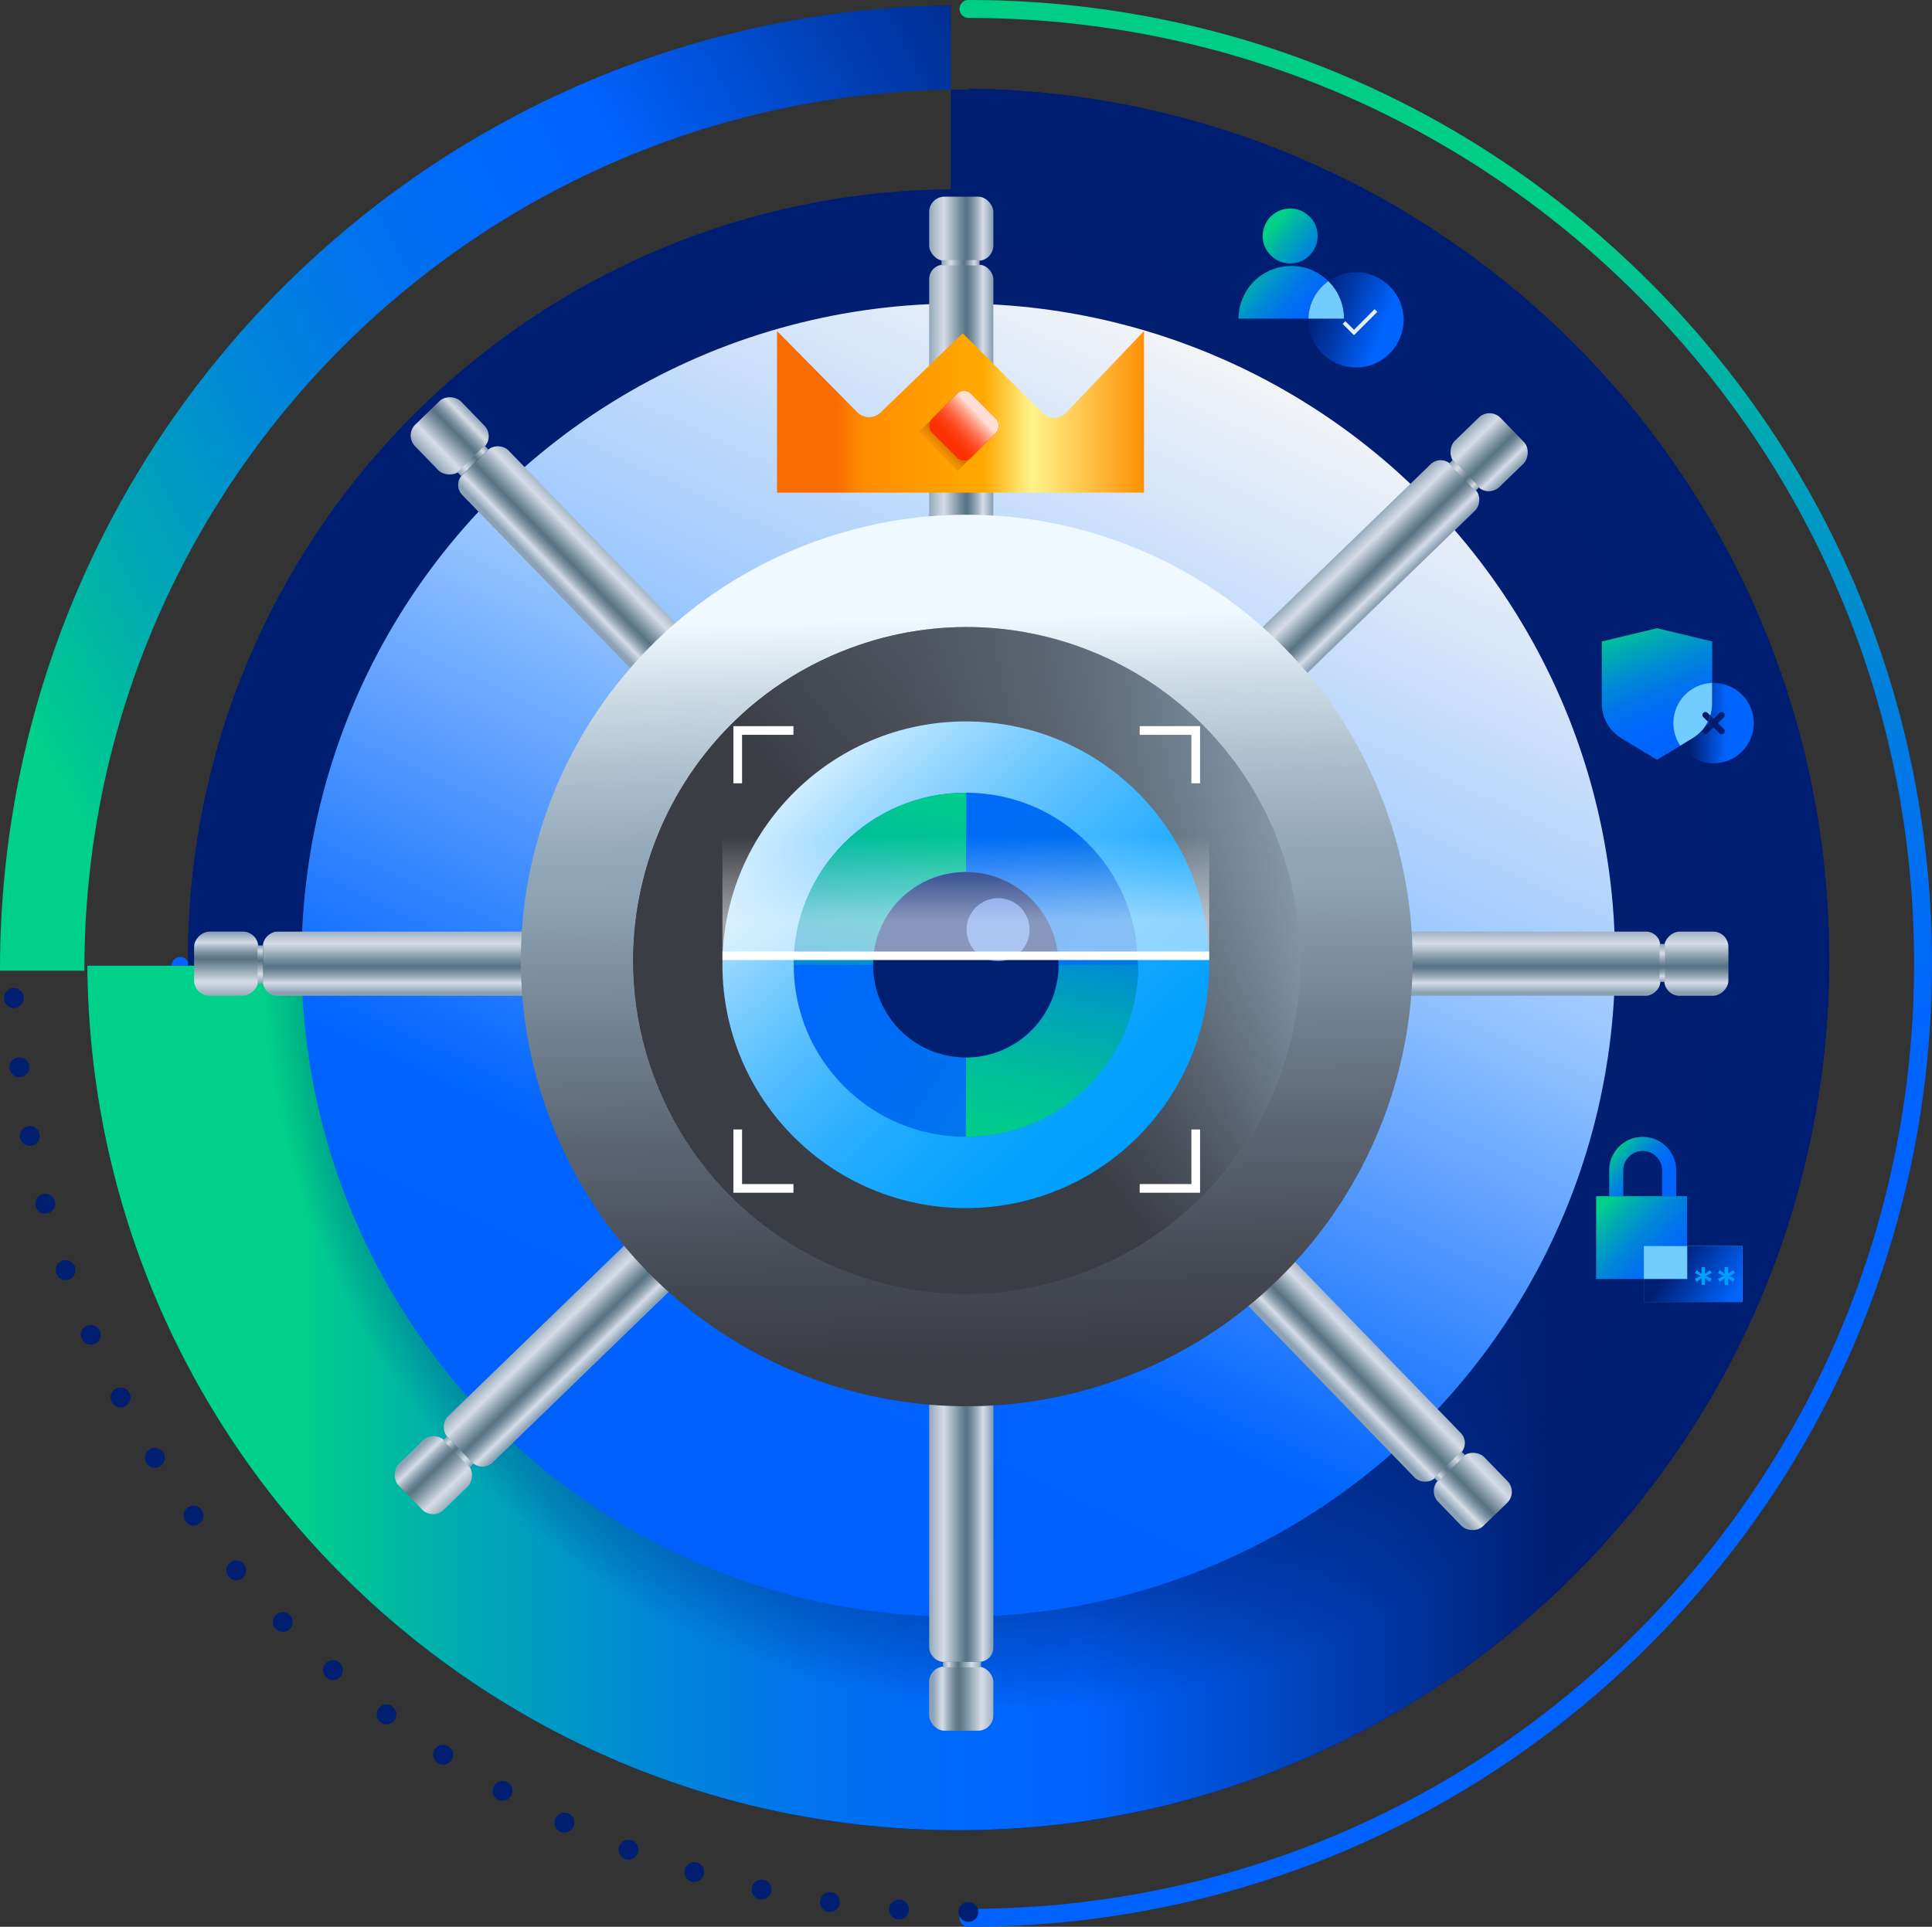 <?xml version="1.0" encoding="UTF-8"?>
<svg id="Layer_2" data-name="Layer 2" xmlns="http://www.w3.org/2000/svg" xmlns:xlink="http://www.w3.org/1999/xlink" viewBox="0 0 503.536 502.269">
  <rect x="0" y="0" width="503.536" height="502.269" fill="#333333" stroke="none"/>
  <defs>
    <style>
      .cls-1 {
        fill: #fc3000;
      }

      .cls-2 {
        fill: url(#linear-gradient-8);
      }

      .cls-3 {
        fill: url(#linear-gradient-7);
      }

      .cls-4 {
        fill: url(#linear-gradient-5);
      }

      .cls-5 {
        fill: url(#linear-gradient-6);
      }

      .cls-6 {
        fill: url(#linear-gradient-9);
      }

      .cls-7 {
        fill: url(#linear-gradient-4);
      }

      .cls-8 {
        fill: url(#linear-gradient-3);
      }

      .cls-9 {
        fill: url(#linear-gradient-2);
      }

      .cls-10 {
        fill: url(#radial-gradient);
      }

      .cls-11 {
        fill: url(#linear-gradient);
      }

      .cls-12 {
        fill: #e3efff;
      }

      .cls-13 {
        fill: #4f81e1;
      }

      .cls-14 {
        fill: #fff;
      }

      .cls-15 {
        fill: #72ccff;
      }

      .cls-16 {
        fill: #009fff;
      }

      .cls-17 {
        fill: url(#linear-gradient-38);
        opacity: .53;
      }

      .cls-18 {
        fill: url(#linear-gradient-35);
        opacity: .5;
      }

      .cls-19 {
        fill: url(#linear-gradient-43);
      }

      .cls-20 {
        fill: url(#linear-gradient-40);
      }

      .cls-21 {
        fill: url(#linear-gradient-41);
      }

      .cls-22 {
        fill: url(#linear-gradient-42);
      }

      .cls-23 {
        fill: url(#linear-gradient-45);
      }

      .cls-24 {
        fill: url(#linear-gradient-44);
      }

      .cls-25 {
        fill: url(#linear-gradient-46);
      }

      .cls-26 {
        fill: url(#linear-gradient-10);
      }

      .cls-27 {
        fill: url(#linear-gradient-11);
      }

      .cls-28 {
        fill: url(#linear-gradient-12);
      }

      .cls-29 {
        fill: url(#linear-gradient-13);
      }

      .cls-30 {
        fill: url(#linear-gradient-19);
      }

      .cls-31 {
        fill: url(#linear-gradient-14);
      }

      .cls-32 {
        fill: url(#linear-gradient-21);
      }

      .cls-33 {
        fill: url(#linear-gradient-20);
      }

      .cls-34 {
        fill: url(#linear-gradient-22);
      }

      .cls-35 {
        fill: url(#linear-gradient-23);
      }

      .cls-36 {
        fill: url(#linear-gradient-28);
      }

      .cls-37 {
        fill: url(#linear-gradient-25);
      }

      .cls-38 {
        fill: url(#linear-gradient-32);
      }

      .cls-39 {
        fill: url(#linear-gradient-31);
      }

      .cls-40 {
        fill: url(#linear-gradient-33);
      }

      .cls-41 {
        fill: url(#linear-gradient-30);
      }

      .cls-42 {
        fill: url(#linear-gradient-15);
      }

      .cls-43 {
        fill: url(#linear-gradient-16);
      }

      .cls-44 {
        fill: url(#linear-gradient-17);
      }

      .cls-45 {
        fill: url(#linear-gradient-18);
      }

      .cls-46 {
        fill: url(#linear-gradient-34);
      }

      .cls-47 {
        fill: url(#linear-gradient-36);
      }

      .cls-48 {
        fill: url(#linear-gradient-27);
      }

      .cls-49 {
        fill: url(#linear-gradient-24);
      }

      .cls-50 {
        fill: url(#linear-gradient-26);
      }

      .cls-51 {
        fill: url(#linear-gradient-29);
      }

      .cls-52 {
        fill: url(#linear-gradient-37);
      }

      .cls-53 {
        fill: url(#linear-gradient-39);
      }

      .cls-54 {
        fill: #001f71;
      }

      .cls-55 {
        fill: #001e71;
      }
    </style>
    <linearGradient id="linear-gradient" x1="376.8" y1="502.269" x2="376.8" y2="0" gradientUnits="userSpaceOnUse">
      <stop offset=".411" stop-color="#0063ff"/>
      <stop offset=".489" stop-color="#0067fa"/>
      <stop offset=".577" stop-color="#0073ec"/>
      <stop offset=".668" stop-color="#0087d6"/>
      <stop offset=".763" stop-color="#00a3b7"/>
      <stop offset=".86" stop-color="#00c68f"/>
      <stop offset=".878" stop-color="#00ce87"/>
    </linearGradient>
    <linearGradient id="linear-gradient-2" x1="44.71" y1="353.508" x2="456.352" y2="353.508" xlink:href="#linear-gradient"/>
    <linearGradient id="linear-gradient-3" x1="22.756" y1="364.411" x2="476.724" y2="364.411" gradientUnits="userSpaceOnUse">
      <stop offset=".122" stop-color="#00d089"/>
      <stop offset=".135" stop-color="#00ca8f"/>
      <stop offset=".229" stop-color="#00a5b7"/>
      <stop offset=".32" stop-color="#0089d6"/>
      <stop offset=".409" stop-color="#0074ec"/>
      <stop offset=".494" stop-color="#0068fa"/>
      <stop offset=".569" stop-color="#0064ff"/>
      <stop offset=".842" stop-color="#001e71"/>
    </linearGradient>
    <radialGradient id="radial-gradient" cx="265.519" cy="248.524" fx="265.519" fy="248.524" r="214.511" gradientUnits="userSpaceOnUse">
      <stop offset="0" stop-color="#021e70"/>
      <stop offset=".321" stop-color="#021e70" stop-opacity=".98"/>
      <stop offset=".479" stop-color="#021e70" stop-opacity=".912"/>
      <stop offset=".601" stop-color="#021e70" stop-opacity=".795"/>
      <stop offset=".705" stop-color="#021e70" stop-opacity=".629"/>
      <stop offset=".797" stop-color="#021e70" stop-opacity=".413"/>
      <stop offset=".88" stop-color="#021e70" stop-opacity=".152"/>
      <stop offset=".92" stop-color="#021e70" stop-opacity="0"/>
    </radialGradient>
    <linearGradient id="linear-gradient-4" x1="340.155" y1="56.431" x2="115.95" y2="537.292" gradientUnits="userSpaceOnUse">
      <stop offset=".085" stop-color="#f1f3f7"/>
      <stop offset=".302" stop-color="#9cc8ff"/>
      <stop offset=".564" stop-color="#0064ff"/>
      <stop offset="1" stop-color="#0058f7"/>
    </linearGradient>
    <linearGradient id="linear-gradient-5" x1="-1088.807" y1="-4722.768" x2="-1057.41" y2="-4722.768" gradientTransform="translate(822.219 3760.59) scale(.533 .743)" gradientUnits="userSpaceOnUse">
      <stop offset="0" stop-color="#8ca2b4"/>
      <stop offset=".077" stop-color="#a7b7c6"/>
      <stop offset=".188" stop-color="#c8d1dd"/>
      <stop offset=".249" stop-color="#d5dce6"/>
      <stop offset=".284" stop-color="#c7d0db"/>
      <stop offset=".495" stop-color="#778e9c"/>
      <stop offset=".591" stop-color="#587484"/>
      <stop offset=".629" stop-color="#617b8b"/>
      <stop offset=".69" stop-color="#79909e"/>
      <stop offset=".768" stop-color="#a2b1be"/>
      <stop offset=".852" stop-color="#d5dce6"/>
      <stop offset=".919" stop-color="#b6c3d1"/>
      <stop offset="1" stop-color="#8ca2b4"/>
    </linearGradient>
    <linearGradient id="linear-gradient-6" x1="-1088.807" y1="-4980.454" x2="-1057.41" y2="-4980.454" xlink:href="#linear-gradient-5"/>
    <linearGradient id="linear-gradient-7" x1="245.387" y1="68.499" x2="255.291" y2="68.499" gradientTransform="matrix(1,0,0,1,0,0)" xlink:href="#linear-gradient-5"/>
    <linearGradient id="linear-gradient-8" x1="-3861.9" y1="-4317.117" x2="-3830.503" y2="-4317.117" gradientTransform="translate(2299.567 3650.825) scale(.533 .743)" xlink:href="#linear-gradient-5"/>
    <linearGradient id="linear-gradient-9" x1="-1231.949" y1="561.423" x2="-1222.045" y2="561.423" gradientTransform="translate(1477.719 -127.506)" xlink:href="#linear-gradient-5"/>
    <linearGradient id="linear-gradient-10" x1="-3416.713" y1="-6386.243" x2="-3385.316" y2="-6386.243" gradientTransform="translate(2062.487 4996.81) scale(.533 .743)" xlink:href="#linear-gradient-5"/>
    <linearGradient id="linear-gradient-11" x1="-3416.713" y1="-6643.929" x2="-3385.316" y2="-6643.929" gradientTransform="translate(2253.97 5188.297) scale(.533 .743)" xlink:href="#linear-gradient-5"/>
    <linearGradient id="linear-gradient-12" x1="-994.78" y1="-1167.626" x2="-984.876" y2="-1167.626" gradientTransform="translate(1423.071 1418.644)" xlink:href="#linear-gradient-5"/>
    <linearGradient id="linear-gradient-13" x1="-1533.995" y1="-2653.642" x2="-1502.598" y2="-2653.642" gradientTransform="translate(867.812 2223.122) scale(.533 .743)" xlink:href="#linear-gradient-5"/>
    <linearGradient id="linear-gradient-14" x1="8.218" y1="1797.547" x2="18.122" y2="1797.547" gradientTransform="translate(54.643 -1546.145)" xlink:href="#linear-gradient-5"/>
    <linearGradient id="linear-gradient-15" x1="-1798.261" y1="-5918.478" x2="-1766.864" y2="-5918.478" gradientTransform="translate(1200.246 4649.148) scale(.533 .743)" xlink:href="#linear-gradient-5"/>
    <linearGradient id="linear-gradient-16" x1="-1798.262" y1="-6176.163" x2="-1766.864" y2="-6176.163" gradientTransform="translate(1337.754 4707.376) scale(.533 .743)" xlink:href="#linear-gradient-5"/>
    <linearGradient id="linear-gradient-17" x1="-132.567" y1="-820.03" x2="-122.663" y2="-820.03" gradientTransform="translate(509.222 943.951)" xlink:href="#linear-gradient-5"/>
    <linearGradient id="linear-gradient-18" x1="-3152.446" y1="-3121.408" x2="-3121.049" y2="-3121.408" gradientTransform="translate(1784.029 2704.039) scale(.533 .743)" xlink:href="#linear-gradient-5"/>
    <linearGradient id="linear-gradient-19" x1="-853.995" y1="1449.951" x2="-844.091" y2="1449.951" gradientTransform="translate(968.493 -1071.455)" xlink:href="#linear-gradient-5"/>
    <linearGradient id="linear-gradient-20" x1="-5084.56" y1="-5877.623" x2="-5053.163" y2="-5877.623" gradientTransform="translate(2950.986 4618.925) scale(.533 .743)" xlink:href="#linear-gradient-5"/>
    <linearGradient id="linear-gradient-21" x1="-5084.56" y1="-6135.309" x2="-5053.163" y2="-6135.309" gradientTransform="translate(3084.241 4947.923) scale(.533 .743)" xlink:href="#linear-gradient-5"/>
    <linearGradient id="linear-gradient-22" x1="-1883.309" y1="-789.671" x2="-1873.405" y2="-789.671" gradientTransform="translate(2256.177 1171.957)" xlink:href="#linear-gradient-5"/>
    <linearGradient id="linear-gradient-23" x1="133.852" y1="-3162.262" x2="165.25" y2="-3162.262" gradientTransform="translate(37.543 2463.499) scale(.533 .743)" xlink:href="#linear-gradient-5"/>
    <linearGradient id="linear-gradient-24" x1="896.747" y1="1419.592" x2="906.651" y2="1419.592" gradientTransform="translate(-778.462 -1299.455)" xlink:href="#linear-gradient-5"/>
    <linearGradient id="linear-gradient-25" x1="217.264" y1="274.959" x2="237.832" y2="189.462" gradientUnits="userSpaceOnUse">
      <stop offset="0" stop-color="#0065ff"/>
      <stop offset=".197" stop-color="#0085da"/>
      <stop offset=".43" stop-color="#00a5b6"/>
      <stop offset=".648" stop-color="#00bc9d"/>
      <stop offset=".845" stop-color="#00ca8d"/>
      <stop offset="1" stop-color="#00cf88"/>
    </linearGradient>
    <linearGradient id="linear-gradient-26" x1="254.636" y1="362.183" x2="249.605" y2="152.123" gradientUnits="userSpaceOnUse">
      <stop offset=".035" stop-color="#3b3d45"/>
      <stop offset=".135" stop-color="#444851"/>
      <stop offset=".319" stop-color="#5c6673"/>
      <stop offset=".565" stop-color="#8397a8"/>
      <stop offset=".612" stop-color="#8ca2b4"/>
      <stop offset=".67" stop-color="#93a8b9"/>
      <stop offset=".757" stop-color="#a9bbc9"/>
      <stop offset=".865" stop-color="#cbd9e3"/>
      <stop offset=".958" stop-color="#f0f9ff"/>
    </linearGradient>
    <linearGradient id="linear-gradient-27" x1="167.61" y1="251.494" x2="335.826" y2="251.494" gradientUnits="userSpaceOnUse">
      <stop offset=".017" stop-color="#0063ff"/>
      <stop offset=".048" stop-color="#0156f2"/>
      <stop offset=".12" stop-color="#0340db"/>
      <stop offset=".204" stop-color="#042fc9"/>
      <stop offset=".304" stop-color="#0623bd"/>
      <stop offset=".438" stop-color="#061cb6"/>
      <stop offset=".747" stop-color="#071ab4"/>
    </linearGradient>
    <linearGradient id="linear-gradient-28" x1="165.023" y1="250.388" x2="338.895" y2="250.388" gradientUnits="userSpaceOnUse">
      <stop offset=".409" stop-color="#3b3d45"/>
      <stop offset=".511" stop-color="#444851"/>
      <stop offset=".7" stop-color="#5c6673"/>
      <stop offset=".952" stop-color="#8397a8"/>
      <stop offset="1" stop-color="#8ca2b4"/>
    </linearGradient>
    <linearGradient id="linear-gradient-29" x1="182.384" y1="306.711" x2="335.722" y2="182.581" gradientUnits="userSpaceOnUse">
      <stop offset=".409" stop-color="#3b3d45"/>
      <stop offset=".559" stop-color="#494f59" stop-opacity=".817"/>
      <stop offset=".835" stop-color="#70808e" stop-opacity=".335"/>
      <stop offset="1" stop-color="#8ca2b4" stop-opacity="0"/>
    </linearGradient>
    <linearGradient id="linear-gradient-30" x1="199.399" y1="195.951" x2="295.756" y2="298.247" gradientUnits="userSpaceOnUse">
      <stop offset=".001" stop-color="#f4fbff"/>
      <stop offset=".043" stop-color="#e1f4ff"/>
      <stop offset=".193" stop-color="#a6ddff"/>
      <stop offset=".342" stop-color="#73caff"/>
      <stop offset=".487" stop-color="#4abaff"/>
      <stop offset=".628" stop-color="#29aeff"/>
      <stop offset=".763" stop-color="#12a6ff"/>
      <stop offset=".89" stop-color="#04a0ff"/>
      <stop offset="1" stop-color="#009fff"/>
    </linearGradient>
    <linearGradient id="linear-gradient-31" x1="210.693" y1="225.629" x2="492.627" y2="403.351" gradientUnits="userSpaceOnUse">
      <stop offset="0" stop-color="#0065ff"/>
      <stop offset=".161" stop-color="#006ff2"/>
      <stop offset=".454" stop-color="#008cd2"/>
      <stop offset=".841" stop-color="#00ba9f"/>
      <stop offset="1" stop-color="#00cf88"/>
    </linearGradient>
    <linearGradient id="linear-gradient-32" x1="1776.66" y1="933.803" x2="1795.076" y2="857.249" gradientTransform="translate(2059.567 1164.031) rotate(-180)" xlink:href="#linear-gradient-25"/>
    <linearGradient id="linear-gradient-33" x1="4268.76" y1="946.775" x2="4287.177" y2="870.221" gradientTransform="translate(-4048.108 -674.016)" xlink:href="#linear-gradient-25"/>
    <linearGradient id="linear-gradient-34" x1="217.48" y1="107.364" x2="308.419" y2="107.364" gradientUnits="userSpaceOnUse">
      <stop offset="0" stop-color="#f76b00"/>
      <stop offset=".081" stop-color="#ff8c00"/>
      <stop offset=".43" stop-color="#fa0"/>
      <stop offset=".564" stop-color="#fff48a"/>
      <stop offset=".9" stop-color="#ff8c00"/>
      <stop offset="1" stop-color="#ce6300"/>
    </linearGradient>
    <linearGradient id="linear-gradient-35" x1="253.48" y1="108.982" x2="241.359" y2="120.401" gradientTransform="translate(-6.539 209.485) rotate(-45)" gradientUnits="userSpaceOnUse">
      <stop offset=".585" stop-color="#aa5200"/>
      <stop offset=".9" stop-color="#ff9b00" stop-opacity="0"/>
    </linearGradient>
    <linearGradient id="linear-gradient-36" x1="269.693" y1="93.758" x2="244.167" y2="117.604" gradientTransform="translate(-4.887 210.169) rotate(-45)" gradientUnits="userSpaceOnUse">
      <stop offset=".586" stop-color="#ffdfd4"/>
      <stop offset=".834" stop-color="#fc552d" stop-opacity=".214"/>
      <stop offset=".9" stop-color="#fc3000" stop-opacity="0"/>
    </linearGradient>
    <linearGradient id="linear-gradient-37" x1="-46.176" y1="207.288" x2="357.389" y2="-5.83" xlink:href="#linear-gradient-3"/>
    <linearGradient id="linear-gradient-38" x1="251.718" y1="247.999" x2="251.718" y2="218.014" gradientUnits="userSpaceOnUse">
      <stop offset="0" stop-color="#fff"/>
      <stop offset=".269" stop-color="#fff"/>
      <stop offset=".647" stop-color="#fff" stop-opacity=".49"/>
      <stop offset="1" stop-color="#fff" stop-opacity="0"/>
    </linearGradient>
    <linearGradient id="linear-gradient-39" x1="423.162" y1="154.557" x2="445.363" y2="210.06" gradientUnits="userSpaceOnUse">
      <stop offset=".122" stop-color="#00d089"/>
      <stop offset=".138" stop-color="#00ca8f"/>
      <stop offset=".25" stop-color="#00a5b7"/>
      <stop offset=".361" stop-color="#0089d6"/>
      <stop offset=".468" stop-color="#0074ec"/>
      <stop offset=".569" stop-color="#0068fa"/>
      <stop offset=".66" stop-color="#0064ff"/>
    </linearGradient>
    <linearGradient id="linear-gradient-40" x1="437.945" y1="188.499" x2="457.086" y2="188.499" gradientUnits="userSpaceOnUse">
      <stop offset=".129" stop-color="#001e71"/>
      <stop offset=".279" stop-color="#00339c"/>
      <stop offset=".625" stop-color="#0064ff"/>
    </linearGradient>
    <linearGradient id="linear-gradient-41" x1="328.368" y1="55.116" x2="362.709" y2="82.981" xlink:href="#linear-gradient-39"/>
    <linearGradient id="linear-gradient-42" x1="319.539" y1="65.992" x2="353.881" y2="93.858" xlink:href="#linear-gradient-39"/>
    <linearGradient id="linear-gradient-43" x1="337.205" y1="77.208" x2="364.926" y2="87.769" gradientUnits="userSpaceOnUse">
      <stop offset=".129" stop-color="#001e71"/>
      <stop offset=".244" stop-color="#002681"/>
      <stop offset=".472" stop-color="#003bad"/>
      <stop offset=".787" stop-color="#005ef4"/>
      <stop offset=".833" stop-color="#0064ff"/>
    </linearGradient>
    <linearGradient id="linear-gradient-44" x1="413.918" y1="309.259" x2="450.012" y2="343.866" xlink:href="#linear-gradient-39"/>
    <linearGradient id="linear-gradient-45" x1="417.802" y1="297.601" x2="438.397" y2="315.223" xlink:href="#linear-gradient-39"/>
    <linearGradient id="linear-gradient-46" x1="431.556" y1="326.133" x2="463.572" y2="345.805" xlink:href="#linear-gradient-40"/>
  </defs>
  <g id="Layer_1-2" data-name="Layer 1">
    <g>
      <path class="cls-11" d="M252.401,502.269c-1.29,0-2.336-1.046-2.336-2.336s1.046-2.336,2.336-2.336c65.832,0,127.725-25.637,174.275-72.188s72.188-108.442,72.188-174.275-25.637-127.725-72.188-174.276C380.125,30.309,318.233,4.672,252.401,4.672c-1.29,0-2.336-1.046-2.336-2.336s1.046-2.336,2.336-2.336c67.08,0,130.145,26.123,177.579,73.556,47.433,47.433,73.556,110.499,73.556,177.579s-26.123,130.147-73.556,177.579c-47.434,47.433-110.499,73.556-177.579,73.556Z"/>
      <path class="cls-54" d="M249.814,498.416c0-1.44,1.16-2.601,2.59-2.601v.011c1.43,0,2.58,1.149,2.58,2.59h0c0,1.43-1.15,2.59-2.58,2.59h0c-1.43,0-2.59-1.16-2.59-2.59ZM234.114,500.346c-1.42-.1-2.5-1.34-2.39-2.769h0c.1-1.42,1.34-2.5,2.76-2.391h0c1.43.101,2.5,1.34,2.399,2.76h0c-.1,1.37-1.239,2.41-2.579,2.41h0c-.06,0-.12-.01-.19-.01ZM215.923,498.376h0c-1.42-.21-2.399-1.52-2.189-2.94h0c.21-1.41,1.52-2.39,2.939-2.18h0c1.41.2,2.391,1.51,2.181,2.93h0c-.181,1.29-1.29,2.21-2.55,2.21h0c-.131,0-.25,0-.381-.019ZM197.923,495.086h0c-1.399-.31-2.279-1.69-1.97-3.09h0c.31-1.391,1.69-2.271,3.09-1.971h0c1.391.31,2.271,1.69,1.96,3.091h0c-.26,1.21-1.33,2.029-2.519,2.029h0c-.19,0-.37-.019-.56-.06ZM180.203,490.485c-1.37-.409-2.14-1.85-1.73-3.22h0c.409-1.37,1.85-2.149,3.22-1.74h0c1.37.41,2.14,1.851,1.73,3.221h0c-.33,1.13-1.359,1.85-2.47,1.85h0c-.25,0-.5-.03-.75-.11ZM162.873,484.606h0c-1.33-.51-2-2-1.5-3.34h0c.51-1.34,2.01-2.01,3.34-1.5h0c1.341.51,2.011,2,1.5,3.34h0c-.39,1.03-1.37,1.67-2.42,1.67h0c-.3,0-.609-.05-.92-.17ZM146.003,477.466c-1.3-.61-1.85-2.15-1.25-3.44h0c.61-1.3,2.15-1.859,3.44-1.26h0c1.3.61,1.86,2.15,1.25,3.45h0c-.44.94-1.37,1.49-2.351,1.49h0c-.359,0-.73-.08-1.09-.24ZM129.703,469.106c-1.25-.699-1.69-2.279-.99-3.519h0c.69-1.25,2.271-1.7,3.521-1h0c1.25.7,1.69,2.28.99,3.519h0c-.471.851-1.351,1.33-2.261,1.33h0c-.42,0-.859-.109-1.26-.33ZM114.064,459.586h0c-1.2-.79-1.53-2.391-.74-3.58h0c.79-1.2,2.39-1.53,3.59-.74h0c1.19.79,1.52,2.391.731,3.59h0c-.49.75-1.32,1.16-2.16,1.16h0c-.49,0-.981-.14-1.42-.43ZM99.154,448.956h0c-1.14-.87-1.35-2.49-.47-3.63h0c.87-1.131,2.489-1.341,3.63-.471h0c1.13.87,1.34,2.5.47,3.63h0c-.51.66-1.28,1.011-2.06,1.011h0c-.551,0-1.101-.17-1.57-.54ZM85.054,437.275c-1.06-.949-1.16-2.58-.211-3.649h0c.95-1.07,2.591-1.16,3.66-.21h0c1.06.95,1.16,2.59.21,3.649h0c-.51.58-1.22.87-1.94.87h0c-.61,0-1.23-.21-1.72-.66ZM71.843,424.616c-1-1.03-.98-2.66.051-3.66h0c1.029-1,2.67-.971,3.66.06h0c1,1.02.97,2.66-.051,3.66h0c-.51.48-1.16.731-1.81.731h0c-.67,0-1.351-.271-1.851-.79ZM59.574,411.036c-.92-1.101-.769-2.731.33-3.65h0c1.09-.92,2.72-.78,3.64.32h0c.92,1.09.78,2.729-.319,3.649h0c-.48.4-1.07.601-1.66.601h0c-.74,0-1.471-.31-1.99-.92ZM48.333,396.606c-.84-1.16-.58-2.779.58-3.62h0c1.16-.84,2.78-.579,3.62.58h0c.83,1.16.57,2.78-.58,3.62h0c-.46.33-.99.49-1.52.49h0c-.801,0-1.601-.38-2.101-1.07ZM38.163,381.396c-.75-1.22-.37-2.81.84-3.569h0c1.221-.75,2.811-.37,3.57.85h0c.74,1.21.37,2.81-.85,3.56h0c-.42.261-.891.391-1.36.391h0c-.86,0-1.71-.44-2.2-1.23ZM29.123,365.496c-.66-1.27-.17-2.84,1.101-3.5h0c1.27-.66,2.83-.17,3.5,1.1h0c.659,1.27.159,2.83-1.101,3.49h0c-.39.2-.79.3-1.2.3h0c-.93,0-1.84-.51-2.3-1.39ZM21.274,348.976c-.56-1.31.04-2.84,1.35-3.399h0c1.32-.57,2.84.04,3.41,1.35h0c.56,1.31-.04,2.84-1.36,3.4h0c-.33.149-.68.21-1.02.21h0c-1,0-1.96-.58-2.38-1.56ZM14.654,331.935c-.47-1.35.25-2.819,1.6-3.29h0c1.351-.47,2.82.24,3.29,1.59h0c.471,1.351-.25,2.83-1.59,3.301h0c-.29.1-.57.14-.85.14h0c-1.08,0-2.08-.67-2.45-1.74ZM9.293,314.435h-.01c-.36-1.38.46-2.8,1.84-3.16h0c1.38-.369,2.8.45,3.17,1.83h0c.37,1.38-.46,2.801-1.84,3.17h0c-.22.06-.45.091-.67.091h0c-1.14,0-2.19-.77-2.49-1.931ZM5.224,296.596h0c-.271-1.4.649-2.76,2.06-3.019h0c1.4-.271,2.76.649,3.021,2.05h.01c.26,1.41-.66,2.769-2.07,3.03h0c-.16.029-.32.05-.479.05h0c-1.221,0-2.311-.87-2.54-2.11ZM2.463,278.506h0c-.159-1.42.86-2.71,2.28-2.87h0c1.42-.16,2.7.86,2.87,2.28h0c.16,1.42-.86,2.7-2.28,2.859h0c-.1.021-.2.021-.3.021h0c-1.29,0-2.42-.97-2.57-2.29ZM1.034,260.266c-.06-1.43,1.05-2.64,2.47-2.7h0c1.431-.06,2.641,1.051,2.7,2.481h0c.06,1.43-1.05,2.64-2.479,2.7h-.11c-1.38,0-2.521-1.09-2.58-2.481Z"/>
      <path class="cls-9" d="M250.532,457.548c-113.49,0-205.821-92.331-205.821-205.821,0-1.247,1.011-2.258,2.258-2.258s2.258,1.011,2.258,2.258c0,111,90.306,201.306,201.306,201.306s201.305-90.306,201.305-201.306c0-1.247,1.011-2.258,2.258-2.258s2.258,1.011,2.258,2.258c0,113.49-92.33,205.821-205.82,205.821Z"/>
      <path class="cls-55" d="M252.4,23.123v26.251c-.889-.009-1.77-.018-2.66-.018-110.869,0-200.742,89.873-200.742,200.742,0,.545,0,1.089.009,1.634h-26.251c.88,124.611,102.163,225.359,226.984,225.359,125.365,0,226.993-101.628,226.993-226.993,0-124.475-100.194-225.549-224.333-226.975ZM249.767,421.474c-94.058,0-170.406-75.867-171.168-169.743-.009-.481-.009-.953-.009-1.434,0-94.539,76.638-171.177,171.177-171.177.88,0,1.752.009,2.632.027,93.313,1.398,168.536,77.492,168.536,171.15,0,94.539-76.639,171.177-171.168,171.177Z"/>
      <path class="cls-55" d="M252.4,23.123v26.251c-.889-.009-1.77-.018-2.66-.018-110.869,0-200.742,89.873-200.742,200.742,0,.545,0,1.089.009,1.634h-26.251c.88,124.611,102.163,225.359,226.984,225.359,125.365,0,226.993-101.628,226.993-226.993,0-124.475-100.194-225.549-224.333-226.975ZM249.767,421.474c-94.058,0-170.406-75.867-171.168-169.743-.009-.481-.009-.953-.009-1.434,0-94.539,76.638-171.177,171.177-171.177.88,0,1.752.009,2.632.027,93.313,1.398,168.536,77.492,168.536,171.15,0,94.539-76.639,171.177-171.168,171.177Z"/>
      <path class="cls-8" d="M420.709,251.731c-.88,93.676-77.092,169.344-170.969,169.344s-170.088-75.667-170.969-169.344H22.756c.88,124.611,102.163,225.359,226.984,225.359s226.103-100.748,226.984-225.359h-56.015Z"/>
      <circle class="cls-10" cx="249.764" cy="250.296" r="214.511"/>
      <circle class="cls-7" cx="249.764" cy="250.296" r="171.175"/>
      <path class="cls-54" d="M348.122,250.168c0,33.917-17.6,63.726-44.167,80.78-14.936,9.597-32.708,15.161-51.774,15.161s-36.838-5.564-51.775-15.161c-26.556-17.055-44.156-46.863-44.156-80.78,0-52.983,42.947-95.941,95.931-95.941s95.941,42.958,95.941,95.941Z"/>
      <g>
        <g>
          <rect class="cls-4" x="242.168" y="69.007" width="16.726" height="364.211" rx="3.747" ry="3.747"/>
          <rect class="cls-5" x="242.168" y="51.264" width="16.726" height="16.726" rx="3.999" ry="3.999"/>
          <rect class="cls-3" x="245.387" y="67.796" width="9.904" height="1.406"/>
        </g>
        <rect class="cls-2" x="242.168" y="434.429" width="16.726" height="16.726" rx="3.999" ry="3.999" transform="translate(501.061 885.586) rotate(-180)"/>
        <rect class="cls-6" x="245.771" y="433.218" width="9.904" height="1.406" transform="translate(501.445 867.843) rotate(-180)"/>
      </g>
      <g>
        <g>
          <rect class="cls-26" x="242.265" y="69.104" width="16.726" height="364.211" rx="3.747" ry="3.747" transform="translate(501.839 .582) rotate(90)"/>
          <rect class="cls-27" x="433.751" y="242.847" width="16.726" height="16.726" rx="3.999" ry="3.999" transform="translate(693.324 -190.904) rotate(90)"/>
          <rect class="cls-28" x="428.291" y="250.315" width="9.904" height="1.406" transform="translate(684.26 -182.225) rotate(90)"/>
        </g>
        <rect class="cls-29" x="50.585" y="242.847" width="16.726" height="16.726" rx="3.999" ry="3.999" transform="translate(-192.262 310.157) rotate(-90)"/>
        <rect class="cls-31" x="62.868" y="250.699" width="9.904" height="1.406" transform="translate(-183.582 319.221) rotate(-90)"/>
      </g>
      <g>
        <g>
          <rect class="cls-42" x="242.238" y="69.037" width="16.726" height="364.211" rx="3.747" ry="3.747" transform="translate(256.556 -103.594) rotate(45.9)"/>
          <rect class="cls-43" x="379.748" y="109.521" width="16.726" height="16.726" rx="3.999" ry="3.999" transform="translate(202.675 -242.866) rotate(45.9)"/>
          <rect class="cls-44" x="376.655" y="123.218" width="9.904" height="1.406" transform="translate(205.032 -236.359) rotate(45.9)"/>
        </g>
        <rect class="cls-45" x="104.588" y="376.172" width="16.726" height="16.726" rx="3.999" ry="3.999" transform="translate(-84.591 733.251) rotate(-134.1)"/>
        <rect class="cls-30" x="114.503" y="377.796" width="9.904" height="1.406" transform="translate(-69.225 727.685) rotate(-134.1)"/>
      </g>
      <g>
        <g>
          <rect class="cls-33" x="242.236" y="69.174" width="16.726" height="364.211" rx="3.747" ry="3.747" transform="translate(605.429 257.335) rotate(135.9)"/>
          <rect class="cls-32" x="375.493" y="380.427" width="16.726" height="16.726" rx="3.999" ry="3.999" transform="translate(930.078 400.859) rotate(135.9)"/>
          <rect class="cls-34" x="372.868" y="381.583" width="9.904" height="1.406" transform="translate(915.181 393.884) rotate(135.9)"/>
        </g>
        <rect class="cls-35" x="108.843" y="105.266" width="16.726" height="16.726" rx="3.999" ry="3.999" transform="translate(-46.039 113.594) rotate(-44.1)"/>
        <rect class="cls-49" x="118.29" y="119.431" width="9.904" height="1.406" transform="translate(-48.864 119.628) rotate(-44.1)"/>
      </g>
      <path class="cls-16" d="M322.803,251.21c0,39.126-31.718,70.844-70.844,70.844s-70.844-31.718-70.844-70.844,31.718-70.844,70.844-70.844h.193c39.043.11,70.651,31.787,70.651,70.844Z"/>
      <path class="cls-37" d="M252.097,201.115l-.069,23.095h-.069c-14.9,0-26.986,12.086-26.986,26.999h-23.109c0-27.675,22.433-50.094,50.095-50.094h.138Z"/>
      <g>
        <path class="cls-50" d="M292.261,359.347c-38.521,14.248-79.77,6.781-110.3-16.228-17.175-12.932-30.959-30.779-38.969-52.434-8.009-21.655-9.156-44.176-4.531-65.172,8.214-37.325,34.675-69.837,73.197-84.085,60.176-22.258,127.007,8.474,149.264,68.65,22.262,60.188-8.486,127.011-68.661,149.269Z"/>
        <path class="cls-48" d="M335.826,251.494c0,46.452-37.656,84.108-84.108,84.108s-84.108-37.656-84.108-84.108,37.656-84.108,84.108-84.108h.23c46.353.131,83.879,37.738,83.879,84.108Z"/>
        <path class="cls-36" d="M282.109,331.9c-28.817,10.659-59.675,5.072-82.514-12.14-12.848-9.674-23.16-23.026-29.152-39.225-5.992-16.2-6.85-33.048-3.389-48.754,6.145-27.922,25.94-52.245,54.758-62.903,45.017-16.651,95.013,6.339,111.663,51.356,16.654,45.026-6.348,95.016-51.365,111.667Z"/>
        <path class="cls-51" d="M282.109,331.9c-28.817,10.659-59.675,5.072-82.514-12.14-12.848-9.674-23.16-23.026-29.152-39.225-5.992-16.2-6.85-33.048-3.389-48.754,6.145-27.922,25.94-52.245,54.758-62.903,45.017-16.651,95.013,6.339,111.663,51.356,16.654,45.026-6.348,95.016-51.365,111.667Z"/>
        <path class="cls-41" d="M315.152,251.494c0,35.034-28.4,63.434-63.434,63.434s-63.433-28.4-63.433-63.434,28.4-63.434,63.433-63.434h.173c34.959.099,63.261,28.462,63.261,63.434Z"/>
        <path class="cls-39" d="M296.572,251.494c0,24.768-20.074,44.854-44.854,44.854-24.768,0-44.854-20.086-44.854-44.854s20.087-44.854,44.854-44.854h.124c24.719.062,44.731,20.111,44.731,44.854Z"/>
        <path class="cls-38" d="M251.718,296.348l.062-20.679h.062c13.341,0,24.163-10.821,24.163-24.175h20.692c0,24.78-20.087,44.854-44.854,44.854h-.124Z"/>
        <path class="cls-40" d="M251.842,206.639l-.062,20.679h-.062c-13.341,0-24.163,10.821-24.163,24.175h-20.692c0-24.78,20.087-44.854,44.854-44.854h.124Z"/>
        <circle class="cls-54" cx="251.721" cy="251.489" r="24.168"/>
        <circle class="cls-13" cx="260.135" cy="242.348" r="8.213"/>
      </g>
      <g>
        <path class="cls-46" d="M298.156,86.302v42.124h-95.633v-42.124l2.86,2.893,1.438,1.455,9.768,9.885,6.824,6.907c1.673,1.693,4.396,1.725,6.108.072l1.357-1.31,3.767-3.637,16.263-15.694,13.698,13.698,7.064,7.064c1.726,1.726,4.534,1.692,6.217-.074l3.721-3.903,16.548-17.355Z"/>
        <rect class="cls-18" x="242.431" y="105.466" width="14.34" height="14.34" transform="translate(152.752 -143.504) rotate(45)"/>
        <rect class="cls-1" x="244.083" y="103.814" width="14.34" height="14.34" rx="2.505" ry="2.505" transform="translate(152.068 -145.156) rotate(45)"/>
        <rect class="cls-47" x="244.083" y="103.814" width="14.34" height="14.34" rx="2.505" ry="2.505" transform="translate(152.068 -145.156) rotate(45)"/>
      </g>
      <path class="cls-52" d="M0,252.738v.309h21.994v-.309C21.994,127.237,122.787,25.273,247.834,23.376V1.373C110.632,3.27,0,115.092,0,252.738Z"/>
      <rect class="cls-55" x="247.834" y="23.376" width="4.566" height="25.998"/>
      <g>
        <polygon class="cls-14" points="312.775 310.92 297.035 310.92 297.035 308.66 310.515 308.66 310.515 294.426 312.775 294.426 312.775 310.92"/>
        <polygon class="cls-14" points="206.796 310.92 191.142 310.92 191.142 294.426 193.402 294.426 193.402 308.66 206.796 308.66 206.796 310.92"/>
        <polygon class="cls-14" points="312.775 204.188 310.515 204.188 310.515 191.553 297.035 191.553 297.035 189.293 312.775 189.293 312.775 204.188"/>
        <polygon class="cls-14" points="193.402 204.188 191.142 204.188 191.142 189.293 206.796 189.293 206.796 191.553 193.402 191.553 193.402 204.188"/>
      </g>
      <g>
        <rect class="cls-14" x="188.285" y="247.999" width="126.867" height="2.257"/>
        <rect class="cls-17" x="188.285" y="218.014" width="126.867" height="29.985"/>
      </g>
      <g>
        <g>
          <path class="cls-53" d="M446.26,167.218v16.169c0,1.093-.167,2.158-.482,3.167-.167.528-.37,1.046-.62,1.537-.88,1.787-2.26,3.315-4.028,4.38l-3.186,1.926-6.075,3.658-9.26-5.584c-3.186-1.917-5.13-5.362-5.13-9.084v-16.169l14.391-3.454,14.391,3.454Z"/>
          <path class="cls-15" d="M446.26,178.025v5.362c0,1.093-.167,2.158-.482,3.167-.167.528-.37,1.046-.62,1.537-.88,1.787-2.26,3.315-4.028,4.38l-3.186,1.926c-1.148-1.676-1.815-3.713-1.815-5.899,0-5.677,4.5-10.297,10.131-10.473Z"/>
        </g>
        <path class="cls-20" d="M457.086,188.499c0,5.788-4.695,10.483-10.483,10.483-3.602,0-6.779-1.815-8.658-4.584l3.186-1.926c1.75-1.056,3.121-2.565,4-4.334l.361.361-1.565,1.565c-.306.306-.306.806,0,1.111.158.157.352.232.556.232s.407-.074.556-.232l1.565-1.565,1.565,1.565c.157.157.361.232.565.232.195,0,.398-.074.556-.232.306-.306.306-.806,0-1.111l-1.565-1.565,1.565-1.565c.306-.306.306-.806,0-1.111-.315-.315-.806-.315-1.121,0l-1.556,1.565-.834-.834c.315-1.009.482-2.074.482-3.167v-5.362c.111-.009.232-.009.343-.009,5.788,0,10.483,4.695,10.483,10.483Z"/>
        <path class="cls-55" d="M445.779,186.554c-.167.528-.37,1.046-.62,1.537-.083-.037-.167-.093-.232-.157l-1-1c-.306-.306-.306-.806,0-1.111.306-.315.806-.315,1.111,0l.741.732Z"/>
      </g>
      <g>
        <g>
          <circle class="cls-21" cx="336.255" cy="61.516" r="7.162"/>
          <path class="cls-22" d="M350.283,83.061h-27.48c0-7.58,6.15-13.73,13.74-13.73,3.77,0,7.17,1.51,9.65,3.95,2.52,2.49,4.09,5.96,4.09,9.78Z"/>
        </g>
        <circle class="cls-19" cx="353.406" cy="83.38" r="12.412"/>
        <path class="cls-15" d="M350.283,83.061h-9.28c.1-4.04,2.12-7.59,5.19-9.78,2.52,2.49,4.09,5.96,4.09,9.78Z"/>
        <polygon class="cls-12" points="352.888 87.388 349.929 84.429 350.636 83.722 352.888 85.974 358.267 80.595 358.974 81.302 352.888 87.388"/>
      </g>
      <g>
        <rect class="cls-24" x="415.999" y="311.821" width="23.692" height="21.582"/>
        <path class="cls-23" d="M436.872,311.82h-3.677v-6.737c0-2.789-2.269-5.058-5.058-5.058s-5.058,2.269-5.058,5.058v6.737h-3.677v-6.737c0-4.817,3.919-8.735,8.735-8.735s8.735,3.919,8.735,8.735v6.737Z"/>
        <rect class="cls-15" x="428.43" y="324.822" width="25.72" height="14.583"/>
        <polygon class="cls-25" points="454.149 324.824 454.149 339.404 428.429 339.404 428.429 333.404 439.749 333.404 439.749 324.824 454.149 324.824"/>
        <g>
          <path class="cls-16" d="M443.469,334.921l.002-1.699-1.287.926-.453-.789,1.504-.735-1.504-.744.456-.779,1.285.926-.002-1.704h.921l-.002,1.704,1.292-.922.458.775-1.508.744,1.508.735-.46.793-1.29-.93.002,1.699h-.921Z"/>
          <path class="cls-16" d="M449.488,334.921l.002-1.699-1.287.926-.453-.789,1.504-.735-1.504-.744.456-.779,1.285.926-.002-1.704h.921l-.002,1.704,1.292-.922.458.775-1.508.744,1.508.735-.46.793-1.29-.93.002,1.699h-.921Z"/>
        </g>
      </g>
    </g>
  </g>
</svg>
